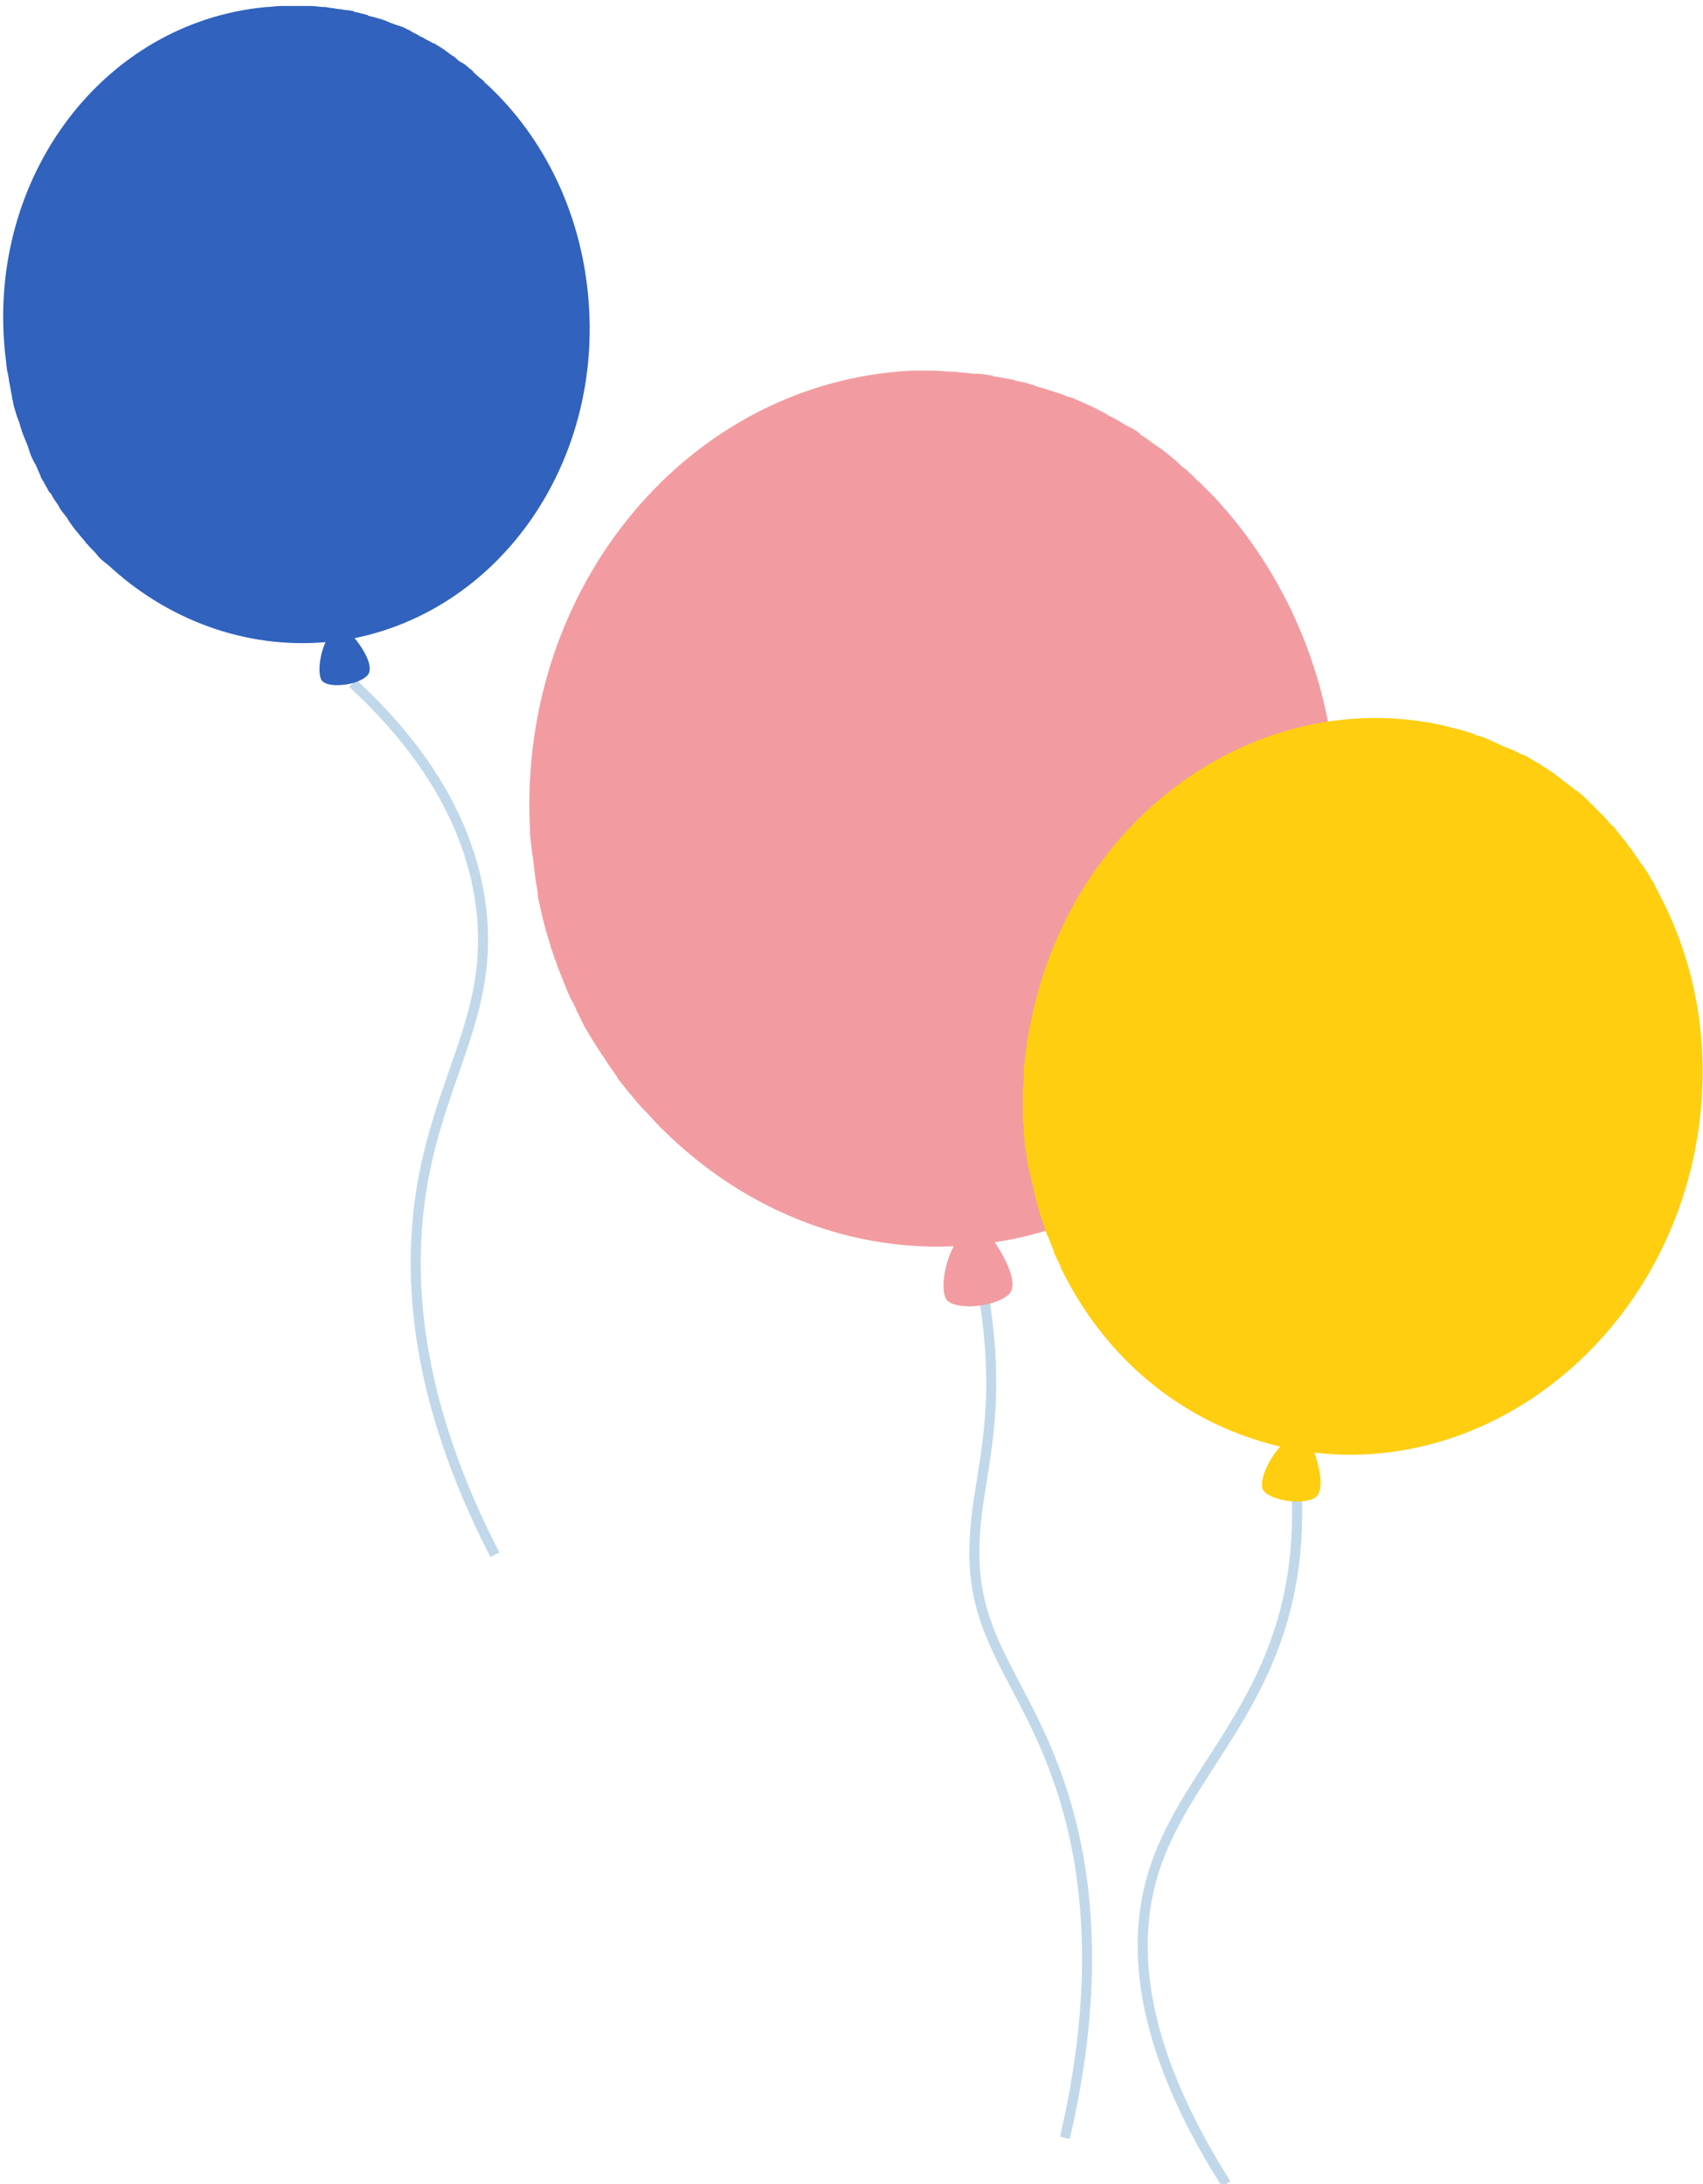 <?xml version="1.0" encoding="iso-8859-1"?>
<!-- Generator: Adobe Illustrator 23.0.2, SVG Export Plug-In . SVG Version: 6.00 Build 0)  -->
<svg version="1.1" xmlns="http://www.w3.org/2000/svg" xmlns:xlink="http://www.w3.org/1999/xlink" x="0px" y="0px"
	 viewBox="0 0 170 218" style="enable-background:new 0 0 170 218;" xml:space="preserve">
<style type="text/css">
	.st0{enable-background:new    ;}
	.st1{fill:#C5281C;}
	.st2{fill:#F15A2B;}
	.st3{fill:#FFCE10;}
	.st4{fill:#F29CA1;}
	.st5{fill:#2D6B4D;}
	.st6{fill:#46A075;}
	.st7{fill:#84DCB2;}
	.st8{fill:#3062BE;}
	.st9{fill:#93AFE1;}
	.st10{fill:#C1D8EA;}
	.st11{fill:none;stroke:#C1D8EA;stroke-miterlimit:10;}
</style>
<g id="Shape_107_1_" class="st0">
	<g>
		<circle class="st1" cx="-31.5" cy="-220.5" r="23.5"/>
		<circle class="st2" cx="26.5" cy="-220.5" r="23.5"/>
		<circle class="st3" cx="-31.5" cy="-162.5" r="23.5"/>
		<circle class="st4" cx="26.5" cy="-162.5" r="23.5"/>
		<circle class="st5" cx="-31.5" cy="-104.5" r="23.5"/>
		<circle class="st6" cx="26.5" cy="-104.5" r="23.5"/>
		<circle class="st7" cx="84.5" cy="-104.5" r="23.5"/>
		<circle class="st8" cx="-31.5" cy="-46.5" r="23.5"/>
		<circle class="st9" cx="26.5" cy="-46.5" r="23.5"/>
		<circle class="st10" cx="84.5" cy="-46.5" r="23.5"/>
	</g>
</g>
<g id="R&#xE9;teg_5">
	<path class="st11" d="M35.2,68.2c5.1,4.7,11.5,12.2,12.8,22.2c1.4,10.9-4.2,16.9-6,28.8c-1.2,8.1-0.8,20.1,7.4,36"/>
	<path class="st11" d="M97.6,126c0.4,1.9,0.9,4.7,1.2,8.2c0.7,9.2-1.3,14-1.5,19.5c-0.5,9.3,4.3,13.3,7.8,22.5
		c3,7.7,5.3,19.7,1.2,37.2"/>
	<path class="st11" d="M129.3,147.3c0.2,1.7,0.3,4.4,0,7.7c-1.5,15.5-11.3,21.9-14.3,32.4c-1.8,6.3-1.8,16.1,7.4,30.6"/>
</g>
<g id="Shape_106_copy_1_" class="st0">
	<g id="Shape_106_copy">
		<g>
			<path class="st8" d="M58.7,29.4c-0.8-8.4-4.5-15.7-9.9-20.8c-0.2-0.2-0.4-0.3-0.5-0.5c-0.2-0.2-0.4-0.3-0.6-0.5
				c-0.2-0.2-0.4-0.3-0.5-0.5c-0.2-0.2-0.4-0.3-0.6-0.5c-0.2-0.2-0.4-0.3-0.6-0.4c-0.2-0.1-0.4-0.3-0.5-0.4
				c-0.2-0.2-0.5-0.3-0.7-0.5c-0.1-0.1-0.3-0.2-0.4-0.3c-0.3-0.2-0.6-0.4-0.8-0.5c-0.1-0.1-0.3-0.2-0.4-0.2
				c-0.3-0.2-0.6-0.3-0.9-0.5c-0.1-0.1-0.3-0.1-0.4-0.2c-0.3-0.2-0.6-0.3-0.9-0.5c-0.1-0.1-0.2-0.1-0.4-0.2c-0.3-0.2-0.7-0.3-1-0.4
				c-0.1,0-0.2-0.1-0.3-0.1c-0.3-0.1-0.7-0.3-1-0.4c-0.1,0-0.2-0.1-0.3-0.1c-0.4-0.1-0.7-0.2-1.1-0.3c-0.1,0-0.1,0-0.2-0.1
				c-0.4-0.1-0.8-0.2-1.2-0.3c-0.1,0-0.2,0-0.2-0.1C34.7,1,34.3,1,33.9,0.9c-0.1,0-0.2,0-0.2,0c-0.4-0.1-0.8-0.1-1.2-0.2
				c-0.1,0-0.2,0-0.2,0c-0.4,0-0.8-0.1-1.2-0.1c-0.1,0-0.2,0-0.2,0c-0.4,0-0.9,0-1.3,0c-0.1,0-0.1,0-0.2,0c-0.4,0-0.9,0-1.3,0
				c0,0-0.1,0-0.1,0c-0.5,0-0.9,0.1-1.4,0.1C10.3,2.2-1.3,17.7,0.5,35.2c0.1,0.6,0.1,1.1,0.2,1.7c0,0.2,0.1,0.3,0.1,0.5
				c0.1,0.4,0.1,0.8,0.2,1.1c0,0.2,0.1,0.4,0.1,0.6c0.1,0.4,0.1,0.7,0.2,1c0,0.2,0.1,0.4,0.1,0.5c0.1,0.3,0.2,0.7,0.3,1
				c0.1,0.2,0.1,0.3,0.2,0.5c0.1,0.3,0.2,0.7,0.3,1c0.1,0.2,0.1,0.3,0.2,0.5c0.1,0.3,0.3,0.7,0.4,1C2.9,44.9,2.9,45,3,45.2
				c0.1,0.4,0.3,0.7,0.5,1.1c0.1,0.1,0.1,0.2,0.2,0.4C3.8,47,4,47.3,4.1,47.7c0.1,0.1,0.1,0.2,0.2,0.3c0.2,0.4,0.4,0.7,0.6,1.1
				C5,49.2,5,49.2,5.1,49.3c0.2,0.4,0.4,0.7,0.7,1.1c0,0.1,0.1,0.1,0.1,0.2c0.2,0.4,0.5,0.7,0.8,1.1c0,0.1,0.1,0.1,0.1,0.2
				C7,52.2,7.3,52.6,7.6,53c0,0,0.1,0.1,0.1,0.1c0.3,0.4,0.6,0.7,0.9,1.1c0,0,0,0.1,0.1,0.1c0.3,0.4,0.7,0.7,1,1.1c0,0,0,0,0,0
				c0.3,0.4,0.7,0.7,1.1,1c0,0,0,0,0,0c5.8,5.4,13.6,8.4,21.7,7.7c-0.6,1.3-0.8,3.1-0.4,3.8c0.5,0.8,3.4,0.6,4.5-0.4
				c1-0.9-0.7-3.2-1.2-3.8C50.1,60.7,60.3,46,58.7,29.4z"/>
		</g>
	</g>
</g>
<g id="Shape_106_1_" class="st0">
	<g id="Shape_106">
		<g>
			<path class="st4" d="M133.4,78.8c-0.6-11.5-5.2-21.7-12.2-29.2c-0.2-0.2-0.5-0.5-0.7-0.7c-0.2-0.2-0.5-0.5-0.7-0.7
				c-0.2-0.2-0.5-0.4-0.7-0.7c-0.3-0.2-0.5-0.5-0.8-0.7c-0.3-0.2-0.5-0.4-0.8-0.7c-0.2-0.2-0.5-0.4-0.7-0.6
				c-0.3-0.2-0.6-0.5-0.9-0.7c-0.2-0.1-0.4-0.3-0.6-0.4c-0.4-0.3-0.7-0.5-1.1-0.8c-0.2-0.1-0.4-0.2-0.5-0.4
				c-0.4-0.3-0.8-0.5-1.2-0.7c-0.2-0.1-0.4-0.2-0.5-0.3c-0.4-0.2-0.8-0.5-1.3-0.7c-0.2-0.1-0.3-0.2-0.5-0.3
				c-0.4-0.2-0.9-0.5-1.4-0.7c-0.1-0.1-0.3-0.1-0.4-0.2c-0.5-0.2-0.9-0.4-1.4-0.6c-0.1,0-0.2-0.1-0.4-0.1c-0.5-0.2-1-0.4-1.4-0.5
				c-0.1,0-0.2-0.1-0.3-0.1c-0.5-0.2-1.1-0.3-1.6-0.5c-0.1,0-0.2-0.1-0.3-0.1c-0.5-0.2-1.1-0.3-1.6-0.4c-0.1,0-0.2-0.1-0.3-0.1
				c-0.5-0.1-1.1-0.2-1.7-0.3c-0.1,0-0.2,0-0.3-0.1c-0.6-0.1-1.1-0.2-1.7-0.2c-0.1,0-0.2,0-0.3,0c-0.6-0.1-1.2-0.1-1.8-0.2
				c-0.1,0-0.2,0-0.3,0c-0.6,0-1.2-0.1-1.8-0.1c-0.1,0-0.1,0-0.2,0c-0.7,0-1.3,0-2,0c-22.2,1.1-39.3,21.5-38.1,45.7
				c0,0.8,0.1,1.5,0.2,2.3c0,0.2,0.1,0.5,0.1,0.7c0.1,0.5,0.1,1,0.2,1.6c0,0.3,0.1,0.5,0.1,0.8c0.1,0.5,0.2,1,0.2,1.5
				c0.1,0.3,0.1,0.5,0.2,0.8c0.1,0.5,0.2,1,0.3,1.4c0.1,0.2,0.1,0.5,0.2,0.7c0.1,0.5,0.3,1,0.4,1.4c0.1,0.2,0.1,0.4,0.2,0.7
				c0.2,0.5,0.3,1,0.5,1.4c0.1,0.2,0.1,0.4,0.2,0.6c0.2,0.5,0.4,1,0.6,1.5c0.1,0.2,0.1,0.3,0.2,0.5c0.2,0.5,0.4,1,0.7,1.5
				c0.1,0.1,0.1,0.3,0.2,0.4c0.2,0.5,0.5,1,0.7,1.5c0.1,0.1,0.1,0.2,0.2,0.4c0.3,0.5,0.6,1,0.9,1.5c0.1,0.1,0.1,0.2,0.2,0.3
				c0.3,0.5,0.6,1,1,1.5c0,0.1,0.1,0.2,0.1,0.2c0.3,0.5,0.7,1,1.1,1.6c0,0.1,0.1,0.1,0.1,0.2c0.4,0.5,0.8,1,1.2,1.5
				c0,0,0.1,0.1,0.1,0.1c0.4,0.5,0.8,1,1.3,1.5c0,0,0,0,0.1,0.1c0.5,0.5,0.9,1,1.4,1.5c0,0,0,0,0,0c7.7,7.8,18.1,12.5,29.4,12
				c-0.9,1.7-1.3,4.1-0.8,5.2c0.6,1.2,4.6,1,6.2-0.3c1.4-1.1-0.7-4.4-1.3-5.3C119.4,121,134.5,101.5,133.4,78.8z"/>
		</g>
	</g>
</g>
<g id="Shape_106_copy_2_1_" class="st0">
	<g id="Shape_106_copy_2">
		<g>
			<path class="st3" d="M165.6,89.2c-0.1-0.3-0.3-0.5-0.4-0.8c-0.1-0.3-0.3-0.5-0.4-0.7c-0.1-0.2-0.3-0.5-0.4-0.7
				c-0.2-0.2-0.3-0.5-0.5-0.7c-0.2-0.2-0.3-0.5-0.5-0.7c-0.1-0.2-0.3-0.4-0.4-0.6c-0.2-0.3-0.4-0.5-0.6-0.8
				c-0.1-0.2-0.2-0.3-0.4-0.5c-0.2-0.3-0.5-0.6-0.7-0.9c-0.1-0.1-0.2-0.3-0.4-0.4c-0.3-0.3-0.5-0.6-0.8-0.9
				c-0.1-0.1-0.2-0.2-0.4-0.4c-0.3-0.3-0.6-0.6-0.9-0.9c-0.1-0.1-0.2-0.2-0.3-0.3c-0.3-0.3-0.6-0.6-0.9-0.8
				c-0.1-0.1-0.2-0.2-0.3-0.2c-0.3-0.3-0.7-0.5-1-0.8c-0.1-0.1-0.2-0.1-0.3-0.2c-0.3-0.3-0.7-0.5-1-0.8c-0.1,0-0.1-0.1-0.2-0.1
				c-0.4-0.3-0.8-0.5-1.2-0.8c-0.1,0-0.2-0.1-0.2-0.1c-0.4-0.2-0.8-0.5-1.2-0.7c-0.1,0-0.2-0.1-0.3-0.1c-0.4-0.2-0.8-0.4-1.3-0.6
				c-0.1,0-0.2-0.1-0.3-0.1c-0.4-0.2-0.9-0.4-1.3-0.6c-0.1,0-0.2-0.1-0.2-0.1c-0.5-0.2-0.9-0.4-1.4-0.5c-0.1,0-0.1,0-0.2-0.1
				c-0.5-0.2-1-0.3-1.5-0.5c0,0-0.1,0-0.1,0c-0.5-0.1-1.1-0.3-1.6-0.4c-18.2-4-36.5,8.8-40.9,28.7c-0.1,0.6-0.3,1.3-0.4,1.9
				c0,0.2-0.1,0.4-0.1,0.6c-0.1,0.4-0.1,0.9-0.2,1.3c0,0.2,0,0.4-0.1,0.7c0,0.4-0.1,0.8-0.1,1.2c0,0.2,0,0.4,0,0.7
				c0,0.4,0,0.8-0.1,1.2c0,0.2,0,0.4,0,0.6c0,0.4,0,0.8,0,1.3c0,0.2,0,0.4,0,0.6c0,0.4,0,0.9,0.1,1.3c0,0.2,0,0.4,0,0.5
				c0,0.4,0.1,0.9,0.1,1.3c0,0.2,0,0.3,0.1,0.5c0.1,0.5,0.1,0.9,0.2,1.4c0,0.1,0,0.3,0.1,0.4c0.1,0.5,0.2,0.9,0.3,1.4
				c0,0.1,0.1,0.2,0.1,0.3c0.1,0.5,0.2,1,0.3,1.4c0,0.1,0.1,0.2,0.1,0.3c0.1,0.5,0.3,1,0.4,1.5c0,0.1,0,0.1,0.1,0.2
				c0.2,0.5,0.3,1,0.5,1.5c0,0.1,0,0.1,0.1,0.2c0.2,0.5,0.4,1,0.6,1.5c0,0,0,0.1,0,0.1c0.2,0.5,0.5,1,0.7,1.5c0,0,0,0,0,0.1
				c0.3,0.5,0.5,1,0.8,1.5c0,0,0,0,0,0c4.4,8.1,11.8,14.1,21.1,16.3c-1.1,1.2-2,3.1-1.8,4.1c0.2,1.1,3.5,1.8,5.1,1.1
				c1.4-0.6,0.4-3.8,0.1-4.6c17.1,2,33.6-10.5,37.8-29.2C171.1,106.2,169.7,96.9,165.6,89.2z"/>
		</g>
	</g>
</g>
</svg>

